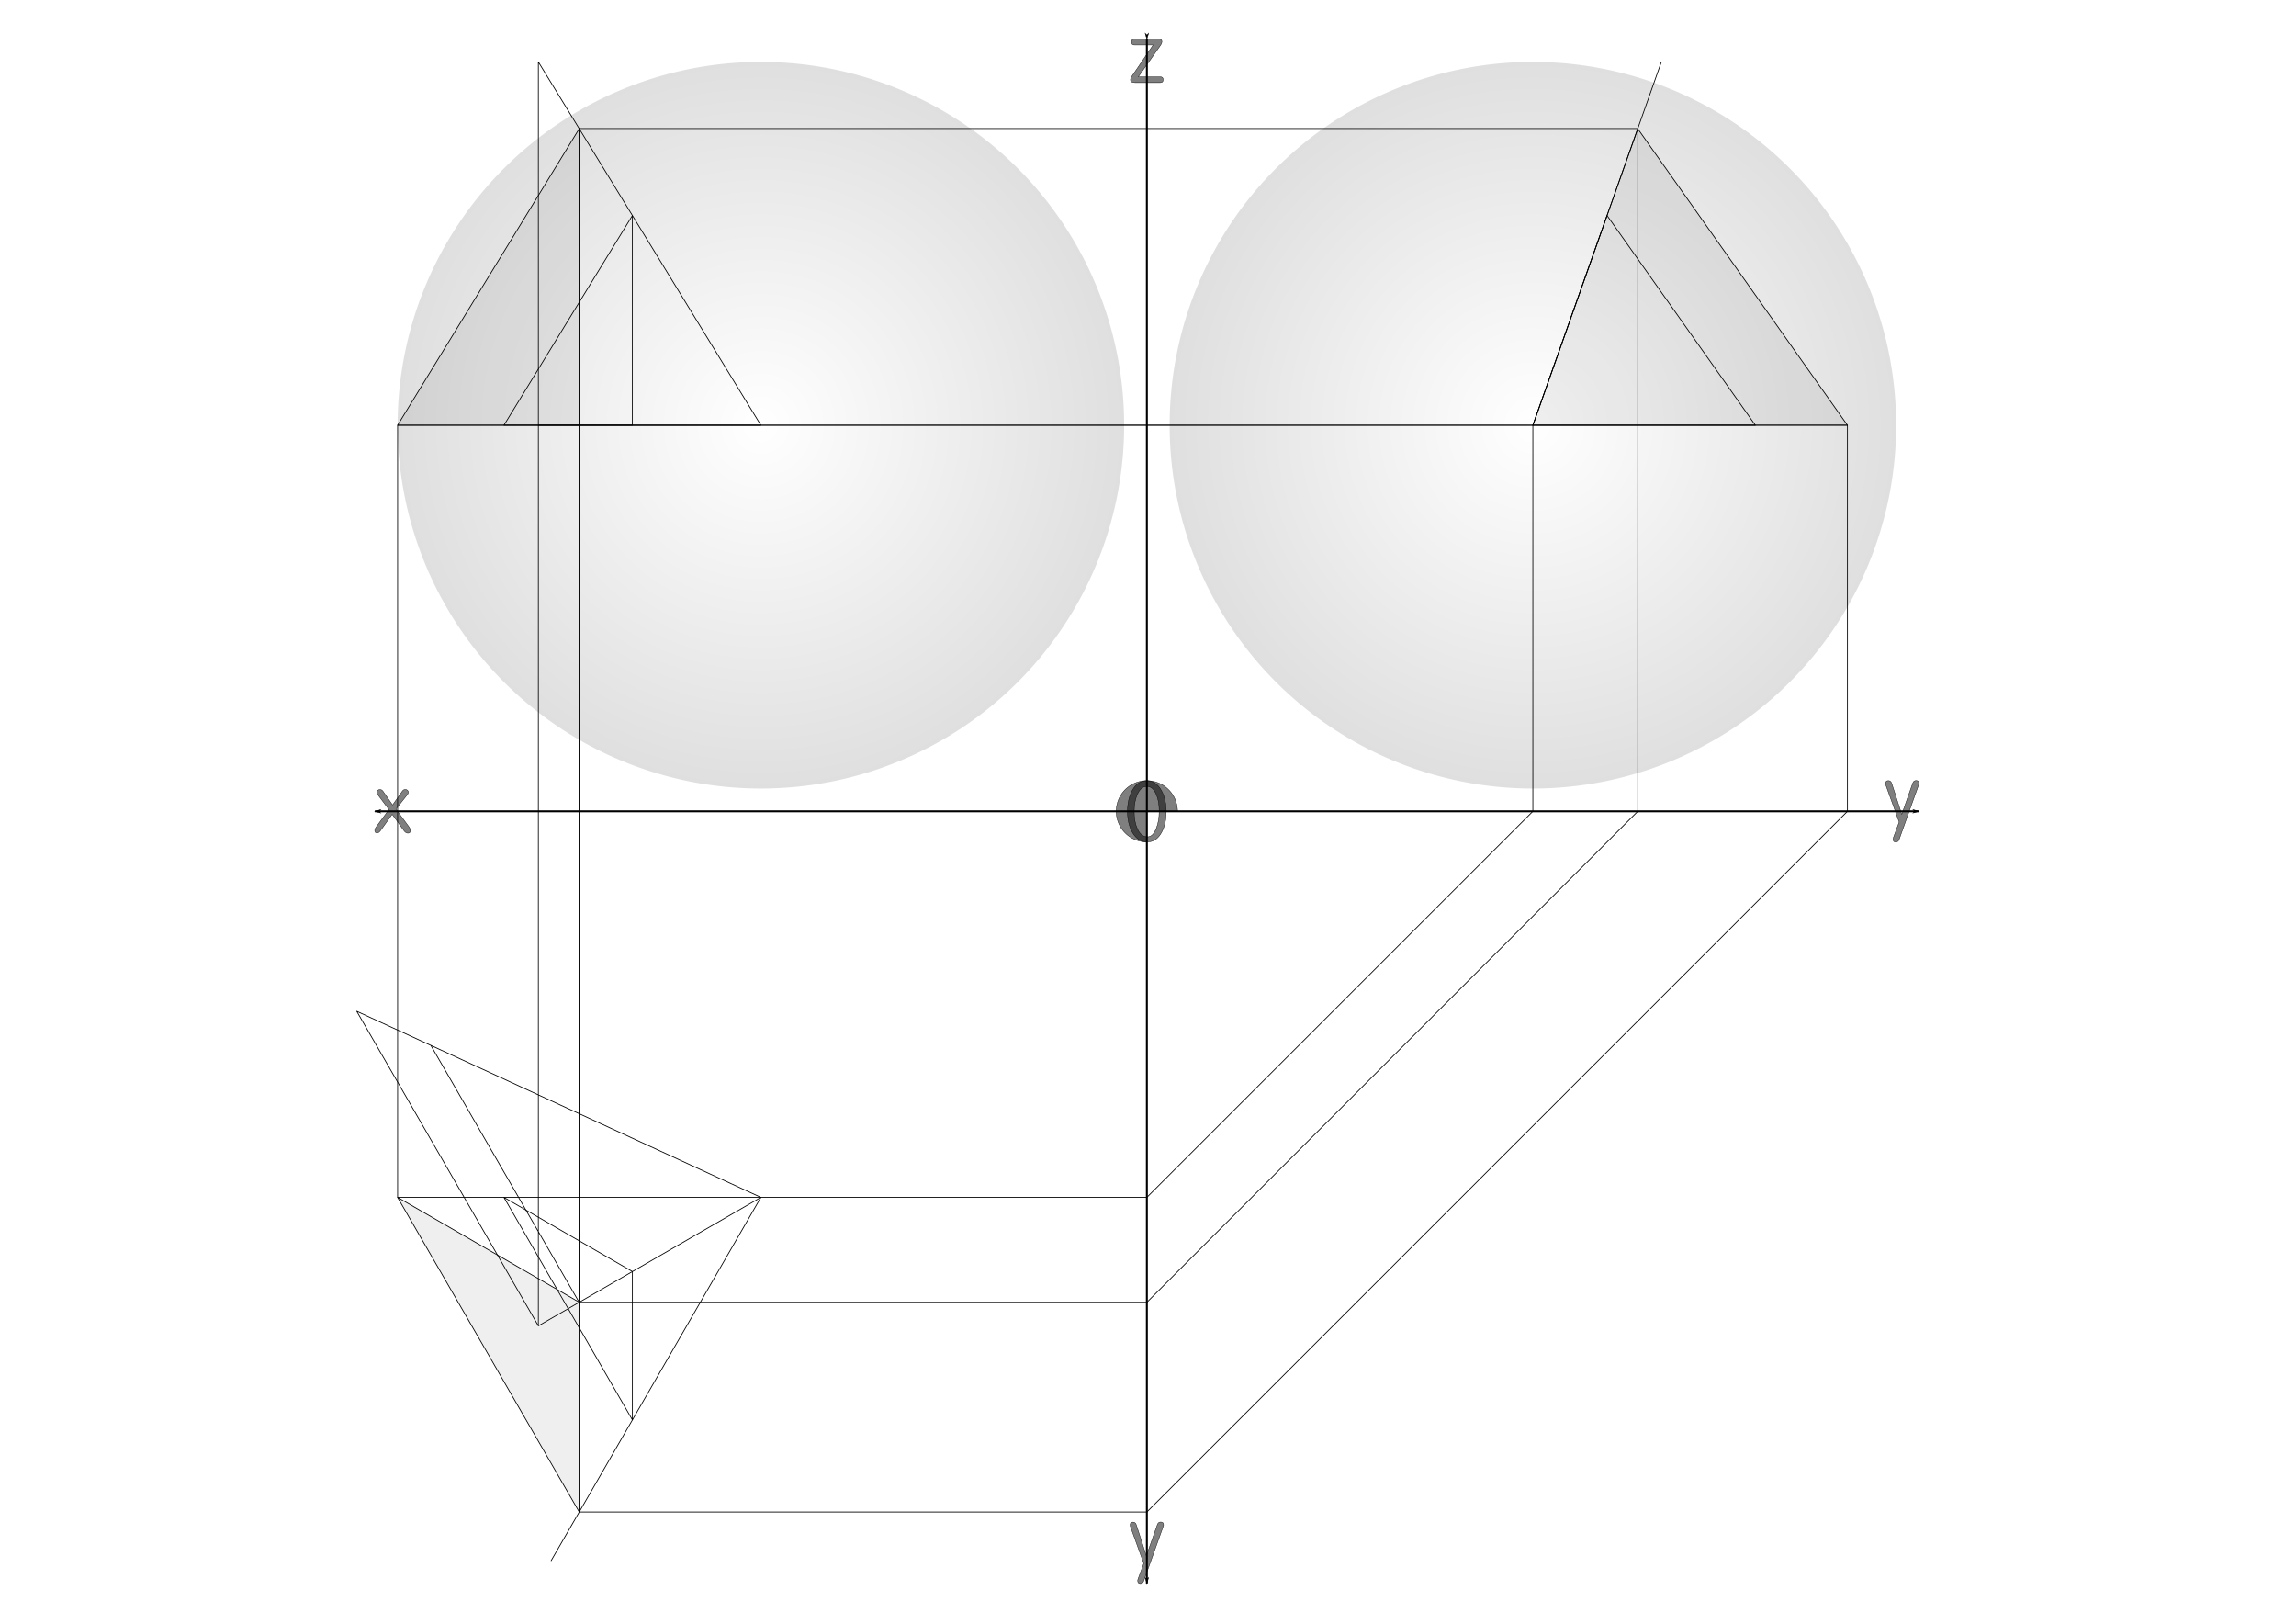 <svg xmlns="http://www.w3.org/2000/svg" xmlns:xlink="http://www.w3.org/1999/xlink" viewBox="0 0 1052.4 744.09"><defs><marker id="b" refY="0" refX="0" orient="auto" overflow="visible"><path d="M-10 0l-4 4L0 0l-14-4 4 4z" stroke="#000" stroke-width=".8pt" fill-rule="evenodd"/></marker><marker id="c" refY="0" refX="0" orient="auto" overflow="visible"><path d="M10 0l4-4L0 0l14 4-4-4z" stroke="#000" stroke-width=".8pt" fill-rule="evenodd"/></marker><radialGradient id="d" xlink:href="#a" gradientUnits="userSpaceOnUse" cy="1028.5" cx="3175.4" r="666.06"/><linearGradient id="a"><stop offset="0" stop-opacity="0"/><stop offset="1" stop-opacity=".125"/></linearGradient></defs><rect rx="0" ry="0" height="744.98" width="1053.2" y="-.675" x="-.943" fill="#fff"/><path d="M525.68 17.95v707.73M171.82 371.82h707.73" marker-end="url(#b)" marker-start="url(#c)" stroke="#000" stroke-width=".886" fill="none"/><path d="M870.507 376.727l-6.048-16.776c-.12-.311-.18-.6-.18-.864 0-.887.42-1.331 1.26-1.332.768 0 1.284.42 1.548 1.26l4.608 14.22 5.076-14.4c.264-.743.768-1.115 1.512-1.115.864 0 1.296.432 1.296 1.296 0 .24-.06.504-.18.792l-8.892 24.876c-.288.815-.804 1.223-1.548 1.223-.816 0-1.224-.432-1.224-1.296 0-.24.048-.504.144-.792l2.628-7.092M524.257 716.543l-6.048-16.776c-.12-.312-.18-.6-.18-.864 0-.888.42-1.332 1.26-1.332.768 0 1.284.42 1.548 1.26l4.608 14.22 5.076-14.4c.264-.744.768-1.116 1.512-1.116.864 0 1.296.432 1.296 1.296 0 .24-.06.504-.18.792l-8.892 24.876c-.288.816-.804 1.224-1.548 1.224-.816 0-1.224-.432-1.224-1.296 0-.24.048-.504.144-.792l2.628-7.092M519.982 17.905h10.98c1.08 0 1.62.372 1.62 1.116 0 .528-.252 1.152-.756 1.872l-10.08 14.328h10.08c.888 0 1.332.432 1.332 1.296 0 .888-.444 1.332-1.332 1.332H520.27c-1.392 0-2.088-.432-2.088-1.296 0-.456.216-.996.648-1.62l9.72-14.328h-8.568c-.888 0-1.332-.456-1.332-1.368 0-.888.444-1.332 1.332-1.332M178.287 371.022l-5.112-6.84c-.264-.36-.396-.707-.396-1.044 0-.383.132-.695.396-.935.288-.24.612-.36.972-.36.576 0 1.044.264 1.404.792l4.392 6.3 4.464-6.336c.36-.528.816-.792 1.368-.792.384 0 .708.12.972.36.288.24.432.54.432.9s-.144.72-.432 1.08l-5.292 6.66 5.976 8.1c.456.624.684 1.188.684 1.692 0 .816-.384 1.224-1.152 1.224-.648 0-1.248-.384-1.8-1.152l-5.4-7.488-5.4 7.524c-.456.672-.972 1.008-1.548 1.008-.696 0-1.044-.372-1.044-1.116 0-.48.204-.996.612-1.548l5.904-8.028M525.657 357.772c2.784 0 5.004 1.489 6.66 4.464 1.488 2.664 2.232 5.916 2.232 9.756 0 3.768-.72 6.948-2.16 9.54-1.584 2.88-3.732 4.32-6.444 4.32-2.904 0-5.196-1.452-6.876-4.356-1.512-2.616-2.268-5.82-2.268-9.612 0-3.816.744-7.056 2.232-9.72 1.656-2.928 3.864-4.392 6.624-4.392m.288 25.74c1.656 0 2.988-1.236 3.996-3.708.936-2.256 1.404-4.956 1.404-8.1 0-3.096-.468-5.688-1.404-7.776-1.032-2.351-2.46-3.528-4.284-3.528-1.8 0-3.24 1.2-4.32 3.6-.984 2.185-1.476 4.836-1.476 7.956 0 3.144.504 5.796 1.512 7.956 1.104 2.4 2.628 3.6 4.572 3.6" stroke-linejoin="round" stroke-width=".177" fill-opacity=".502" stroke="#000" stroke-linecap="round"/><path d="M525.682 385.85a14.04 14.04 0 1114.04-14.04h-14.04z" stroke-linejoin="round" fill-opacity=".502" stroke="#000" stroke-linecap="round" stroke-width=".177"/><path d="M3841.4 1028.5a666 666 0 11-1332 0 666 666 0 111332 0z" transform="matrix(.25 0 0 .25 -91.229 -62.251)" stroke-linejoin="round" stroke="#000" stroke-linecap="round" stroke-width=".004" fill="url(#d)"/><path d="M3841.4 1028.5a666 666 0 11-1332 0 666 666 0 111332 0z" transform="matrix(.25 0 0 .25 -445.09 291.61)" stroke-linejoin="round" stroke-width=".004" stroke="#000" stroke-linecap="round" fill="url(#d)"/><path d="M3841.4 1028.5a666 666 0 11-1332 0 666 666 0 111332 0z" transform="matrix(.25 0 0 .25 -445.09 -62.251)" stroke-linejoin="round" stroke-width=".004" stroke="#000" stroke-linecap="round" fill="url(#d)"/><path d="M230.99 194.88h58.877V98.763L230.99 194.88zM736.61 98.766l-33.993 96.117h101.98l-67.986-96.117zM289.87 582.74l-58.878-33.993 58.878 101.98v-67.986z" stroke-linejoin="round" stroke="#000" stroke-linecap="round" stroke-width=".354" fill="none"/><path d="M246.76 28.383v166.5h101.99l-101.99-166.5zM163.51 463.44l83.25 144.19 101.99-58.885-185.24-85.309zM246.76 28.383v579.25M197.48 479.08l67.983 117.75" stroke-linejoin="round" stroke="#000" stroke-linecap="round" stroke-width=".354" fill="none"/><path d="M265.46 596.83h260.22L750.7 371.81V58.91H265.46v537.92zM702.61 194.88l58.89-166.5" stroke-linejoin="round" stroke="#000" stroke-linecap="round" stroke-width=".354" fill="none"/><path d="M182.25 194.88v353.87h343.43l176.93-176.93V194.89H182.24z" stroke-linejoin="round" stroke="#000" stroke-linecap="round" stroke-width=".354" fill="none"/><path d="M265.5 194.88v498.06h260.18l321.13-321.13V194.88H265.5zM348.75 548.75l-96.129 166.5" stroke-linejoin="round" stroke="#000" stroke-linecap="round" stroke-width=".354" fill="none"/><path d="M750.68 58.978l-48.064 135.9h144.19l-96.129-135.9zM265.5 58.978v135.9h-83.25l83.25-135.9zM182.25 548.75l83.25 144.19v-96.129l-83.25-48.064z" stroke-linejoin="round" fill-opacity=".063" stroke="#000" stroke-linecap="round" stroke-width=".354"/></svg>